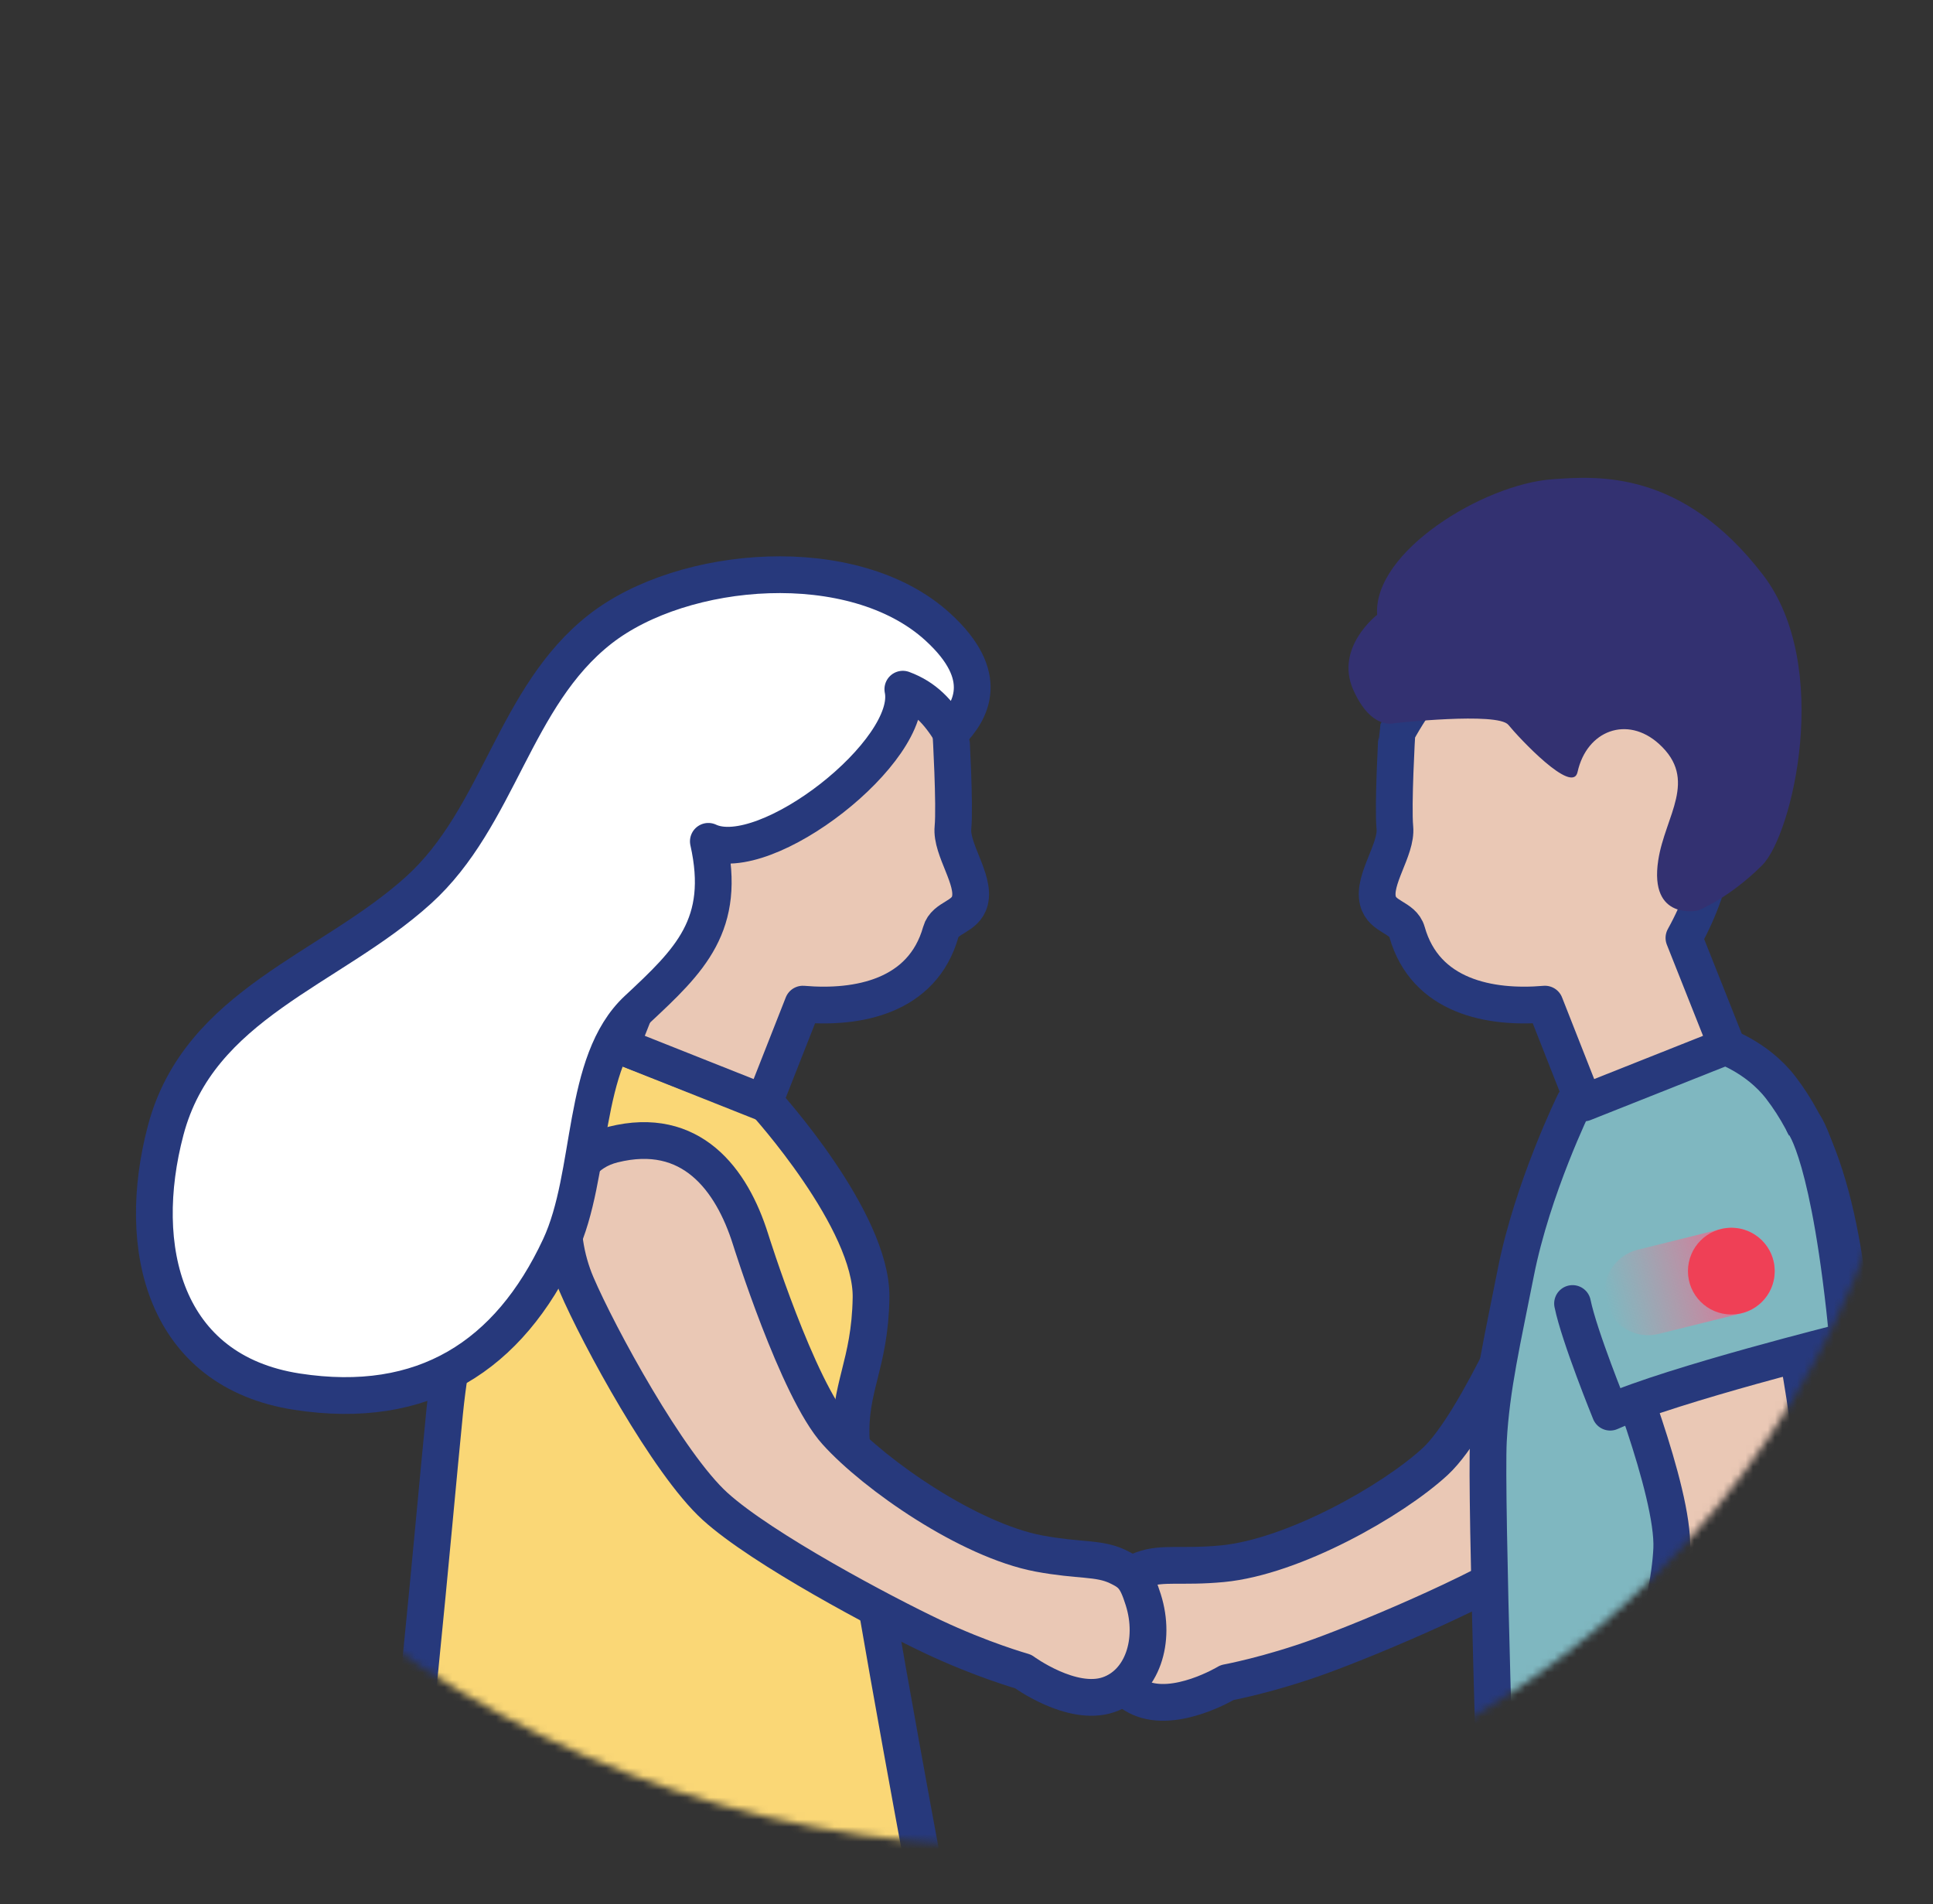 <svg width="263" height="259" viewBox="0 0 263 259" fill="none" xmlns="http://www.w3.org/2000/svg">
<rect x="0" y="0" width="263" height="259" fill="#333333" stroke="none"/>
<mask id="mask0_35_351" style="mask-type:alpha" maskUnits="userSpaceOnUse" x="0" y="0" width="262" height="251">
<path d="M262 125.5C262 194.812 205.812 251 136.5 251C67.188 251 0 196.812 0 127.5C0 58.188 67.188 0 136.5 0C205.812 0 262 56.188 262 125.5Z" fill="#C4C4C4"/>
</mask>
<g mask="url(#mask0_35_351)">
<path d="M209.292 173.716C212.598 165.834 218.765 159.024 229.077 162.626C236.727 165.298 235.905 175.387 232.304 182.036C228.702 188.676 217.665 205.173 210.748 210.374C203.831 215.576 186.619 222.752 179.649 225.29C172.678 227.828 166.959 228.882 166.959 228.882C166.959 228.882 159.943 233.118 155.109 230.965C150.667 228.981 149.318 223.047 151.57 217.685C152.794 214.771 153.482 214.226 155.466 213.502C158.201 212.51 160.712 213.243 166.306 212.716C175.976 211.795 189.461 204.155 195.261 198.819C201.061 193.466 209.292 173.716 209.292 173.716Z" fill="#EAC8B5" stroke="#27397C" stroke-width="5" stroke-miterlimit="10" stroke-linecap="round" stroke-linejoin="round"/>
<path d="M76.055 147.925C67.44 159.078 62.033 176.746 60.496 192.108C58.959 207.47 55.5 248.052 53.195 258.043C85.957 260.911 113.759 259.812 125.6 253.762C125.6 253.762 116.225 203.52 115.823 195.951C115.439 188.748 118.352 185.754 118.513 176.549C118.701 165.995 104.125 149.98 104.125 149.98L84.125 142.161C84.125 142.161 79.326 143.698 76.055 147.925Z" fill="#FAD776" stroke="#27397C" stroke-width="5" stroke-miterlimit="10" stroke-linecap="round" stroke-linejoin="round"/>
<path d="M242.268 147.925C250.883 159.078 251.643 176.504 253.18 191.876C254.717 207.247 258.175 247.819 260.481 257.81C227.719 260.679 215.619 260.482 203.778 254.432C203.778 254.432 202.106 203.52 202.509 195.951C202.893 188.748 204.457 182.143 206.235 173.108C208.496 161.634 214.207 149.98 214.207 149.98L234.207 142.161C234.198 142.161 239.006 143.698 242.268 147.925Z" fill="#7FB7C0" stroke="#27397C" stroke-width="5" stroke-miterlimit="10" stroke-linecap="round" stroke-linejoin="round"/>
<path d="M102.114 168.56C99.549 160.409 94.035 153.055 83.436 155.691C75.572 157.648 75.465 167.773 78.44 174.717C81.416 181.661 90.889 199.105 97.297 204.914C103.704 210.723 120.184 219.454 126.895 222.627C133.607 225.799 139.201 227.372 139.201 227.372C139.201 227.372 145.796 232.234 150.81 230.536C155.412 228.972 157.307 223.181 155.555 217.631C154.608 214.619 153.973 214.012 152.061 213.1C149.433 211.858 146.869 212.358 141.337 211.322C131.792 209.517 119.067 200.669 113.785 194.816C108.494 188.98 102.114 168.56 102.114 168.56Z" fill="#EAC8B5" stroke="#27397C" stroke-width="5" stroke-miterlimit="10" stroke-linecap="round" stroke-linejoin="round"/>
<path d="M131.963 122.518C132.686 119.631 129.371 115.556 129.657 112.58C129.943 109.604 129.389 99.658 129.371 99.613C117.36 71.087 79.576 102.107 90.326 127.585L84.482 142.304L103.946 150.034L109.237 136.593C116.69 137.237 125.51 135.601 128.004 126.772C128.576 124.725 131.391 124.824 131.963 122.518Z" fill="#EAC8B5" stroke="#27397C" stroke-width="5" stroke-miterlimit="10" stroke-linecap="round" stroke-linejoin="round"/>
<path d="M187.477 122.518C186.753 119.631 190.069 115.556 189.783 112.58C189.497 109.604 190.051 99.649 190.069 99.613C209.157 64.698 246.674 95.967 229.113 127.585L234.958 142.304L215.493 150.034L210.203 136.593C202.75 137.237 193.929 135.601 191.436 126.772C190.864 124.725 188.049 124.824 187.477 122.518Z" fill="#EAC8B5" stroke="#27397C" stroke-width="5" stroke-miterlimit="10" stroke-linecap="round" stroke-linejoin="round"/>
<path d="M122.838 93.751C124.59 102.089 104.107 118.085 96.376 114.448C98.924 125.807 93.865 130.641 86.716 137.299C78.986 144.511 80.782 159.712 76.162 169.614C69.245 184.431 57.663 191.965 40.415 189.311C22.309 186.514 18.315 169.73 22.542 153.761C27.09 136.549 44.919 131.964 56.939 121.088C67.913 111.159 69.906 94.761 81.667 85.574C92.927 76.78 116.109 74.814 127.574 85.261C134.992 92.017 132.07 96.771 129.371 99.604C127.664 96.852 125.877 94.877 122.838 93.751Z" fill="white" stroke="#27397C" stroke-width="5" stroke-miterlimit="10" stroke-linecap="round" stroke-linejoin="round"/>
<path d="M189.694 98.38C189.694 98.38 203.769 96.816 205.226 98.603C206.682 100.391 213.948 108.157 214.636 105.029C215.896 99.327 221.419 97.317 225.7 101.177C231.115 106.066 226.54 110.981 225.619 117.013C224.341 125.342 231.035 123.858 231.035 123.858C231.035 123.858 235.217 122.223 239.748 117.71C243.886 113.608 249.355 90.56 239.864 78.192C228.854 63.84 217.308 64.751 211.169 65.198C201.857 65.877 186.798 75.028 187.37 83.634C187.37 83.634 181.588 88.067 184.108 93.804C186.566 99.381 189.694 98.38 189.694 98.38Z" fill="#333171"/>
<path d="M219.766 183.01C216.566 175.083 218.934 177.023 228.792 172.322C236.111 168.837 239.846 165.468 241.955 172.724C244.073 179.981 247.836 199.472 246.585 208.024C245.333 216.585 238.148 233.798 234.985 240.509C231.821 247.22 228.497 251.993 228.497 251.993C228.497 251.993 226.495 259.937 221.544 261.805C216.995 263.521 211.857 260.259 209.685 254.861C208.505 251.93 208.604 251.054 209.506 249.142C210.748 246.514 213.045 245.272 216.656 240.956C222.884 233.494 227.085 218.578 227.451 210.705C227.809 202.832 219.766 183.01 219.766 183.01Z" fill="#EAC8B5" stroke="#27397C" stroke-width="5" stroke-miterlimit="10" stroke-linecap="round" stroke-linejoin="round"/>
<path d="M245.423 152.903C245.423 152.903 249.006 157.103 251.419 182.376C251.419 182.376 227.567 188.328 219.077 192.099C219.077 192.099 214.868 181.786 213.957 177.318" fill="#7FB7C0"/>
<path d="M245.423 152.903C245.423 152.903 249.006 157.103 251.419 182.376C251.419 182.376 227.567 188.328 219.077 192.099C219.077 192.099 214.868 181.786 213.957 177.318" stroke="#27397C" stroke-width="5" stroke-miterlimit="10" stroke-linecap="round" stroke-linejoin="round"/>
<path d="M219.176 172.688C220.016 171.294 221.347 170.365 222.813 170.007L234.145 167.192C235.61 166.826 237.219 167.023 238.613 167.863C241.41 169.543 242.304 173.171 240.624 175.959C239.775 177.371 238.434 178.292 236.951 178.649L225.699 181.446C224.225 181.822 222.598 181.634 221.195 180.785C218.398 179.105 217.496 175.477 219.176 172.688Z" fill="url(#paint0_linear_35_351)"/>
<path d="M235.557 178.81C238.814 178.81 241.455 176.169 241.455 172.912C241.455 169.654 238.814 167.014 235.557 167.014C232.299 167.014 229.659 169.654 229.659 172.912C229.659 176.169 232.299 178.81 235.557 178.81Z" fill="#EF4056"/>
</g>
<defs>
<linearGradient id="paint0_linear_35_351" x1="218.634" y1="177.126" x2="241.071" y2="171.55" gradientUnits="userSpaceOnUse">
<stop stop-color="#F38192" stop-opacity="0"/>
<stop offset="1" stop-color="#F05B89"/>
</linearGradient>
</defs>
</svg>

